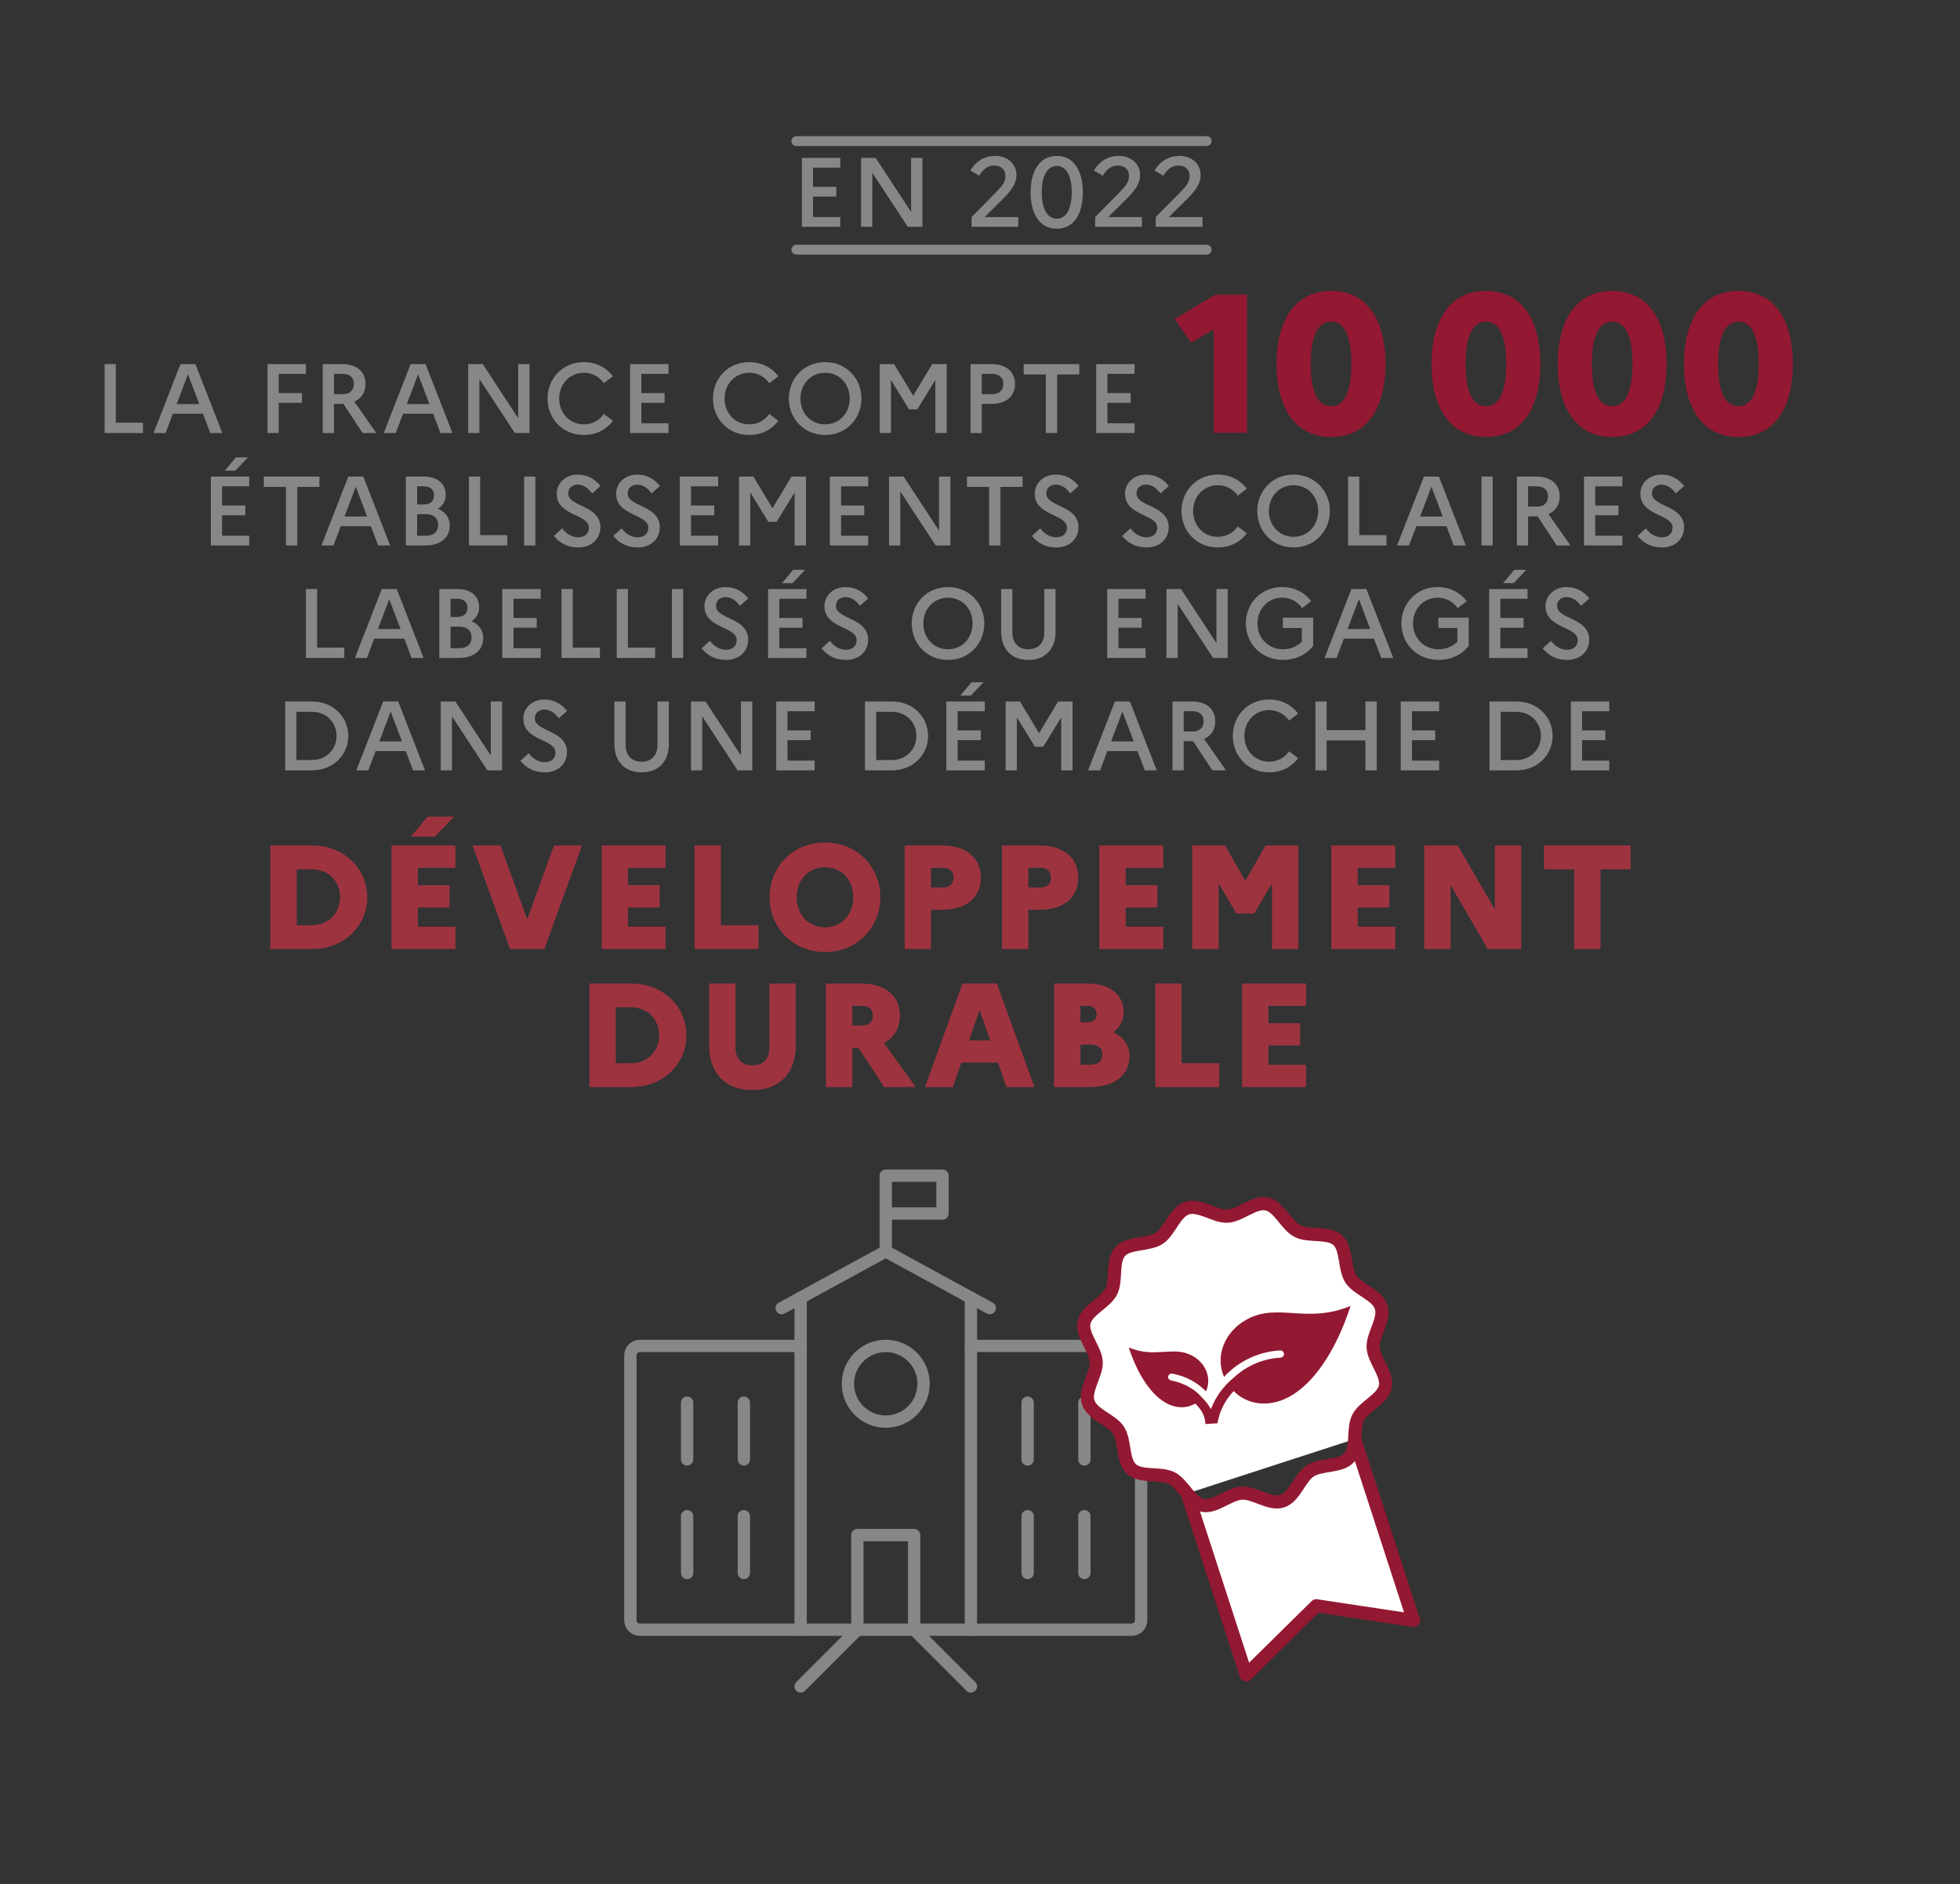 <?xml version="1.0" encoding="UTF-8" standalone="no"?>
<!DOCTYPE svg PUBLIC "-//W3C//DTD SVG 1.1//EN" "http://www.w3.org/Graphics/SVG/1.1/DTD/svg11.dtd">
<svg width="100%" height="100%" viewBox="0 0 828 796" version="1.1" xmlns="http://www.w3.org/2000/svg" xmlns:xlink="http://www.w3.org/1999/xlink" xml:space="preserve" xmlns:serif="http://www.serif.com/" style="fill-rule:evenodd;clip-rule:evenodd;stroke-linecap:round;stroke-linejoin:round;">
    <rect x="0" y="0" width="828" height="796" fill="#333333" stroke="none"/>
    <g id="Plan-de-travail1" serif:id="Plan de travail1" transform="matrix(1,0,0,1,-892.572,-1564.14)">
        <rect x="892.572" y="1564.14" width="827.804" height="795.789" style="fill:none;"/>
        <g transform="matrix(4.167,0,0,4.167,0.572,0.137)">
            <g id="Calque-1" serif:id="Calque 1">
                <g transform="matrix(1,0,0,1,224.667,419.228)">
                    <path d="M0,-6.985L1.138,-6.985L1.138,-1.048L3.892,-1.048L3.892,0L0,0L0,-6.985Z" style="fill:rgb(135,135,135);fill-rule:nonzero;"/>
                </g>
                <g transform="matrix(1,0,0,1,234.265,415.177)">
                    <path d="M0,1.118L-1.148,-1.906L-2.295,1.118L0,1.118ZM-1.906,-2.934L-0.389,-2.934L2.335,4.052L1.118,4.052L0.379,2.096L-2.675,2.096L-3.413,4.052L-4.63,4.052L-1.906,-2.934Z" style="fill:rgb(135,135,135);fill-rule:nonzero;"/>
                </g>
                <g transform="matrix(1,0,0,1,241.186,419.228)">
                    <path d="M0,-6.985L3.892,-6.985L3.892,-5.997L1.138,-5.997L1.138,-4.051L3.493,-4.051L3.493,-3.063L1.138,-3.063L1.138,0L0,0L0,-6.985Z" style="fill:rgb(135,135,135);fill-rule:nonzero;"/>
                </g>
                <g transform="matrix(1,0,0,1,247.919,418.241)">
                    <path d="M0,-5.009L0,-2.953L0.898,-2.953C1.607,-2.953 2.016,-3.333 2.016,-4.001C2.016,-4.63 1.607,-5.009 0.898,-5.009L0,-5.009ZM-1.138,-5.997L0.838,-5.997C2.305,-5.997 3.204,-5.219 3.204,-3.982C3.204,-3.144 2.784,-2.515 2.066,-2.196L4.291,0.988L2.904,0.988L0.958,-1.966L0,-1.966L0,0.988L-1.138,0.988L-1.138,-5.997Z" style="fill:rgb(135,135,135);fill-rule:nonzero;"/>
                </g>
                <g transform="matrix(1,0,0,1,257.597,415.177)">
                    <path d="M0,1.118L-1.148,-1.906L-2.295,1.118L0,1.118ZM-1.906,-2.934L-0.389,-2.934L2.335,4.052L1.118,4.052L0.379,2.096L-2.675,2.096L-3.413,4.052L-4.63,4.052L-1.906,-2.934Z" style="fill:rgb(135,135,135);fill-rule:nonzero;"/>
                </g>
                <g transform="matrix(1,0,0,1,261.525,419.228)">
                    <path d="M0,-6.985L1.477,-6.985L5.07,-1.506L5.07,-6.985L6.217,-6.985L6.217,0L4.73,0L1.138,-5.478L1.138,0L0,0L0,-6.985Z" style="fill:rgb(135,135,135);fill-rule:nonzero;"/>
                </g>
                <g transform="matrix(1,0,0,1,275.282,414.178)">
                    <path d="M0,3.115L0.918,3.823C0.27,4.681 -0.758,5.25 -2.026,5.25C-4.221,5.25 -5.708,3.553 -5.708,1.557C-5.708,-0.438 -4.221,-2.135 -2.026,-2.135C-0.758,-2.135 0.27,-1.566 0.918,-0.707L0,0.001C-0.439,-0.627 -1.147,-1.057 -2.026,-1.057C-3.482,-1.057 -4.53,0.101 -4.53,1.557C-4.53,3.025 -3.482,4.173 -2.026,4.173C-1.147,4.173 -0.439,3.743 0,3.115" style="fill:rgb(135,135,135);fill-rule:nonzero;"/>
                </g>
                <g transform="matrix(1,0,0,1,277.943,419.228)">
                    <path d="M0,-6.985L3.892,-6.985L3.892,-5.997L1.138,-5.997L1.138,-4.051L3.493,-4.051L3.493,-3.063L1.138,-3.063L1.138,-0.988L3.892,-0.988L3.892,0L0,0L0,-6.985Z" style="fill:rgb(135,135,135);fill-rule:nonzero;"/>
                </g>
                <g transform="matrix(1,0,0,1,292.05,414.178)">
                    <path d="M0,3.115L0.918,3.823C0.27,4.681 -0.758,5.25 -2.026,5.25C-4.221,5.25 -5.708,3.553 -5.708,1.557C-5.708,-0.438 -4.221,-2.135 -2.026,-2.135C-0.758,-2.135 0.27,-1.566 0.918,-0.707L0,0.001C-0.439,-0.627 -1.147,-1.057 -2.026,-1.057C-3.482,-1.057 -4.53,0.101 -4.53,1.557C-4.53,3.025 -3.482,4.173 -2.026,4.173C-1.147,4.173 -0.439,3.743 0,3.115" style="fill:rgb(135,135,135);fill-rule:nonzero;"/>
                </g>
                <g transform="matrix(1,0,0,1,300.21,415.735)">
                    <path d="M0,0C0,-1.467 -1.038,-2.614 -2.495,-2.614C-3.952,-2.614 -5,-1.456 -5,0C-5,1.468 -3.952,2.615 -2.495,2.615C-1.038,2.615 0,1.457 0,0M1.187,0C1.187,1.996 -0.31,3.692 -2.495,3.692C-4.69,3.692 -6.177,1.996 -6.177,0C-6.177,-1.995 -4.69,-3.692 -2.495,-3.692C-0.31,-3.692 1.187,-1.995 1.187,0" style="fill:rgb(135,135,135);fill-rule:nonzero;"/>
                </g>
                <g transform="matrix(1,0,0,1,303.25,419.228)">
                    <path d="M0,-6.985L1.457,-6.985L3.393,-3.772L5.318,-6.985L6.786,-6.985L6.786,0L5.638,0L5.638,-5.379L3.812,-2.394L2.974,-2.394L1.138,-5.379L1.138,0L0,0L0,-6.985Z" style="fill:rgb(135,135,135);fill-rule:nonzero;"/>
                </g>
                <g transform="matrix(1,0,0,1,313.594,418.241)">
                    <path d="M0,-5.009L0,-2.953L1.059,-2.953C1.767,-2.953 2.186,-3.333 2.186,-4.001C2.186,-4.63 1.767,-5.009 1.059,-5.009L0,-5.009ZM-1.138,-5.997L1.008,-5.997C2.476,-5.997 3.373,-5.219 3.373,-3.982C3.373,-2.744 2.476,-1.966 1.008,-1.966L0,-1.966L0,0.988L-1.138,0.988L-1.138,-5.997Z" style="fill:rgb(135,135,135);fill-rule:nonzero;"/>
                </g>
                <g transform="matrix(1,0,0,1,317.843,419.228)">
                    <path d="M0,-6.985L5.639,-6.985L5.639,-5.937L3.393,-5.937L3.393,0L2.245,0L2.245,-5.937L0,-5.937L0,-6.985Z" style="fill:rgb(135,135,135);fill-rule:nonzero;"/>
                </g>
                <g transform="matrix(1,0,0,1,325.194,419.228)">
                    <path d="M0,-6.985L3.893,-6.985L3.893,-5.997L1.138,-5.997L1.138,-4.051L3.493,-4.051L3.493,-3.063L1.138,-3.063L1.138,-0.988L3.893,-0.988L3.893,0L0,0L0,-6.985Z" style="fill:rgb(135,135,135);fill-rule:nonzero;"/>
                </g>
                <g transform="matrix(1,0,0,1,337.106,415.688)">
                    <path d="M0,-6.961L-2.301,-5.621L-3.961,-8.022L0.16,-10.482L3.381,-10.482L3.381,3.521L0,3.521L0,-6.961Z" style="fill:rgb(147,24,49);fill-rule:nonzero;"/>
                </g>
                <g transform="matrix(1,0,0,1,346.945,412.228)">
                    <path d="M0,-0.001C0,2.72 0.64,4.28 2.08,4.28C3.46,4.28 4.12,2.7 4.12,-0.001C4.12,-2.721 3.46,-4.281 2.08,-4.281C0.64,-4.281 0,-2.701 0,-0.001M7.581,-0.001C7.581,4.221 5.881,7.401 2.061,7.401C-1.74,7.401 -3.461,4.221 -3.461,-0.001C-3.461,-4.222 -1.74,-7.402 2.061,-7.402C5.881,-7.402 7.581,-4.222 7.581,-0.001" style="fill:rgb(147,24,49);fill-rule:nonzero;"/>
                </g>
                <g transform="matrix(1,0,0,1,362.646,412.228)">
                    <path d="M0,-0.001C0,2.72 0.64,4.28 2.08,4.28C3.46,4.28 4.12,2.7 4.12,-0.001C4.12,-2.721 3.46,-4.281 2.08,-4.281C0.64,-4.281 0,-2.701 0,-0.001M7.581,-0.001C7.581,4.221 5.881,7.401 2.061,7.401C-1.74,7.401 -3.461,4.221 -3.461,-0.001C-3.461,-4.222 -1.74,-7.402 2.061,-7.402C5.881,-7.402 7.581,-4.222 7.581,-0.001" style="fill:rgb(147,24,49);fill-rule:nonzero;"/>
                </g>
                <g transform="matrix(1,0,0,1,375.445,412.228)">
                    <path d="M0,-0.001C0,2.72 0.64,4.28 2.08,4.28C3.46,4.28 4.12,2.7 4.12,-0.001C4.12,-2.721 3.46,-4.281 2.08,-4.281C0.64,-4.281 0,-2.701 0,-0.001M7.581,-0.001C7.581,4.221 5.881,7.401 2.061,7.401C-1.74,7.401 -3.461,4.221 -3.461,-0.001C-3.461,-4.222 -1.74,-7.402 2.061,-7.402C5.881,-7.402 7.581,-4.222 7.581,-0.001" style="fill:rgb(147,24,49);fill-rule:nonzero;"/>
                </g>
                <g transform="matrix(1,0,0,1,388.245,412.228)">
                    <path d="M0,-0.001C0,2.72 0.64,4.28 2.08,4.28C3.46,4.28 4.12,2.7 4.12,-0.001C4.12,-2.721 3.46,-4.281 2.08,-4.281C0.64,-4.281 0,-2.701 0,-0.001M7.581,-0.001C7.581,4.221 5.881,7.401 2.061,7.401C-1.74,7.401 -3.461,4.221 -3.461,-0.001C-3.461,-4.222 -1.74,-7.402 2.061,-7.402C5.881,-7.402 7.581,-4.222 7.581,-0.001" style="fill:rgb(147,24,49);fill-rule:nonzero;"/>
                </g>
                <g transform="matrix(1,0,0,1,236.856,429.281)">
                    <path d="M0,-6.236L1.128,-7.584L2.345,-7.584L1.058,-6.236L0,-6.236ZM-1.417,-5.637L2.475,-5.637L2.475,-4.649L-0.279,-4.649L-0.279,-2.704L2.076,-2.704L2.076,-1.715L-0.279,-1.715L-0.279,0.36L2.475,0.36L2.475,1.348L-1.417,1.348L-1.417,-5.637Z" style="fill:rgb(135,135,135);fill-rule:nonzero;"/>
                </g>
                <g transform="matrix(1,0,0,1,240.806,430.629)">
                    <path d="M0,-6.985L5.639,-6.985L5.639,-5.937L3.393,-5.937L3.393,0L2.246,0L2.246,-5.937L0,-5.937L0,-6.985Z" style="fill:rgb(135,135,135);fill-rule:nonzero;"/>
                </g>
                <g transform="matrix(1,0,0,1,251.281,426.577)">
                    <path d="M0,1.118L-1.148,-1.906L-2.295,1.118L0,1.118ZM-1.906,-2.934L-0.389,-2.934L2.335,4.052L1.118,4.052L0.379,2.096L-2.675,2.096L-3.413,4.052L-4.63,4.052L-1.906,-2.934Z" style="fill:rgb(135,135,135);fill-rule:nonzero;"/>
                </g>
                <g transform="matrix(1,0,0,1,256.347,426.817)">
                    <path d="M0,0.638L0,2.824L0.898,2.824C1.667,2.824 2.136,2.414 2.136,1.716C2.136,1.037 1.667,0.638 0.898,0.638L0,0.638ZM0,-2.185L0,-0.349L0.699,-0.349C1.337,-0.349 1.716,-0.678 1.716,-1.278C1.716,-1.846 1.337,-2.185 0.699,-2.185L0,-2.185ZM-1.138,-3.174L0.668,-3.174C2.056,-3.174 2.904,-2.466 2.904,-1.317C2.904,-0.718 2.625,-0.219 2.105,0.089C2.884,0.399 3.313,1.018 3.313,1.786C3.313,3.034 2.375,3.812 0.838,3.812L-1.138,3.812L-1.138,-3.174Z" style="fill:rgb(135,135,135);fill-rule:nonzero;"/>
                </g>
                <g transform="matrix(1,0,0,1,261.603,430.629)">
                    <path d="M0,-6.985L1.138,-6.985L1.138,-1.048L3.892,-1.048L3.892,0L0,0L0,-6.985Z" style="fill:rgb(135,135,135);fill-rule:nonzero;"/>
                </g>
                <g transform="matrix(1,0,0,1,0,12.383)">
                    <rect x="267.199" y="411.261" width="1.138" height="6.985" style="fill:rgb(135,135,135);"/>
                </g>
                <g transform="matrix(1,0,0,1,271.05,425.38)">
                    <path d="M0,3.513C0.449,4.102 1.018,4.421 1.636,4.421C2.315,4.421 2.714,4.022 2.714,3.443C2.714,2.046 -0.549,2.276 -0.549,0C-0.549,-1.048 0.319,-1.936 1.577,-1.936C2.584,-1.936 3.343,-1.476 3.892,-0.778L3.043,-0.03C2.634,-0.589 2.155,-0.918 1.586,-0.918C0.998,-0.918 0.619,-0.539 0.619,-0.03C0.619,1.367 3.882,1.128 3.882,3.423C3.862,4.651 2.904,5.449 1.656,5.449C0.559,5.449 -0.22,5.03 -0.838,4.282L0,3.513Z" style="fill:rgb(135,135,135);fill-rule:nonzero;"/>
                </g>
                <g transform="matrix(1,0,0,1,277.075,425.38)">
                    <path d="M0,3.513C0.449,4.102 1.018,4.421 1.636,4.421C2.315,4.421 2.714,4.022 2.714,3.443C2.714,2.046 -0.549,2.276 -0.549,0C-0.549,-1.048 0.319,-1.936 1.577,-1.936C2.584,-1.936 3.343,-1.476 3.892,-0.778L3.043,-0.03C2.634,-0.589 2.155,-0.918 1.586,-0.918C0.998,-0.918 0.619,-0.539 0.619,-0.03C0.619,1.367 3.882,1.128 3.882,3.423C3.862,4.651 2.904,5.449 1.656,5.449C0.559,5.449 -0.22,5.03 -0.838,4.282L0,3.513Z" style="fill:rgb(135,135,135);fill-rule:nonzero;"/>
                </g>
                <g transform="matrix(1,0,0,1,282.979,430.629)">
                    <path d="M0,-6.985L3.892,-6.985L3.892,-5.997L1.138,-5.997L1.138,-4.051L3.493,-4.051L3.493,-3.063L1.138,-3.063L1.138,-0.988L3.892,-0.988L3.892,0L0,0L0,-6.985Z" style="fill:rgb(135,135,135);fill-rule:nonzero;"/>
                </g>
                <g transform="matrix(1,0,0,1,288.984,430.629)">
                    <path d="M0,-6.985L1.457,-6.985L3.393,-3.772L5.319,-6.985L6.786,-6.985L6.786,0L5.638,0L5.638,-5.379L3.812,-2.394L2.974,-2.394L1.138,-5.379L1.138,0L0,0L0,-6.985Z" style="fill:rgb(135,135,135);fill-rule:nonzero;"/>
                </g>
                <g transform="matrix(1,0,0,1,298.191,430.629)">
                    <path d="M0,-6.985L3.892,-6.985L3.892,-5.997L1.138,-5.997L1.138,-4.051L3.492,-4.051L3.492,-3.063L1.138,-3.063L1.138,-0.988L3.892,-0.988L3.892,0L0,0L0,-6.985Z" style="fill:rgb(135,135,135);fill-rule:nonzero;"/>
                </g>
                <g transform="matrix(1,0,0,1,304.196,430.629)">
                    <path d="M0,-6.985L1.477,-6.985L5.069,-1.506L5.069,-6.985L6.217,-6.985L6.217,0L4.73,0L1.138,-5.478L1.138,0L0,0L0,-6.985Z" style="fill:rgb(135,135,135);fill-rule:nonzero;"/>
                </g>
                <g transform="matrix(1,0,0,1,312.096,430.629)">
                    <path d="M0,-6.985L5.639,-6.985L5.639,-5.937L3.394,-5.937L3.394,0L2.246,0L2.246,-5.937L0,-5.937L0,-6.985Z" style="fill:rgb(135,135,135);fill-rule:nonzero;"/>
                </g>
                <g transform="matrix(1,0,0,1,319.518,425.38)">
                    <path d="M0,3.513C0.449,4.102 1.018,4.421 1.637,4.421C2.315,4.421 2.715,4.022 2.715,3.443C2.715,2.046 -0.549,2.276 -0.549,0C-0.549,-1.048 0.319,-1.936 1.577,-1.936C2.585,-1.936 3.343,-1.476 3.892,-0.778L3.044,-0.03C2.635,-0.589 2.155,-0.918 1.587,-0.918C0.998,-0.918 0.619,-0.539 0.619,-0.03C0.619,1.367 3.882,1.128 3.882,3.423C3.862,4.651 2.904,5.449 1.656,5.449C0.559,5.449 -0.22,5.03 -0.838,4.282L0,3.513Z" style="fill:rgb(135,135,135);fill-rule:nonzero;"/>
                </g>
                <g transform="matrix(1,0,0,1,328.665,425.38)">
                    <path d="M0,3.513C0.448,4.102 1.018,4.421 1.636,4.421C2.314,4.421 2.714,4.022 2.714,3.443C2.714,2.046 -0.549,2.276 -0.549,0C-0.549,-1.048 0.319,-1.936 1.576,-1.936C2.584,-1.936 3.343,-1.476 3.892,-0.778L3.043,-0.03C2.634,-0.589 2.155,-0.918 1.586,-0.918C0.997,-0.918 0.618,-0.539 0.618,-0.03C0.618,1.367 3.882,1.128 3.882,3.423C3.861,4.651 2.903,5.449 1.656,5.449C0.559,5.449 -0.22,5.03 -0.839,4.282L0,3.513Z" style="fill:rgb(135,135,135);fill-rule:nonzero;"/>
                </g>
                <g transform="matrix(1,0,0,1,339.549,425.579)">
                    <path d="M0,3.115L0.919,3.823C0.27,4.681 -0.758,5.25 -2.025,5.25C-4.221,5.25 -5.708,3.553 -5.708,1.557C-5.708,-0.438 -4.221,-2.135 -2.025,-2.135C-0.758,-2.135 0.27,-1.566 0.919,-0.707L0,0.001C-0.438,-0.627 -1.147,-1.057 -2.025,-1.057C-3.482,-1.057 -4.53,0.101 -4.53,1.557C-4.53,3.025 -3.482,4.173 -2.025,4.173C-1.147,4.173 -0.438,3.743 0,3.115" style="fill:rgb(135,135,135);fill-rule:nonzero;"/>
                </g>
                <g transform="matrix(1,0,0,1,347.699,427.136)">
                    <path d="M0,0C0,-1.467 -1.038,-2.614 -2.495,-2.614C-3.951,-2.614 -4.999,-1.456 -4.999,0C-4.999,1.468 -3.951,2.615 -2.495,2.615C-1.038,2.615 0,1.457 0,0M1.187,0C1.187,1.996 -0.31,3.692 -2.495,3.692C-4.69,3.692 -6.177,1.996 -6.177,0C-6.177,-1.995 -4.69,-3.692 -2.495,-3.692C-0.31,-3.692 1.187,-1.995 1.187,0" style="fill:rgb(135,135,135);fill-rule:nonzero;"/>
                </g>
                <g transform="matrix(1,0,0,1,350.729,430.629)">
                    <path d="M0,-6.985L1.138,-6.985L1.138,-1.048L3.892,-1.048L3.892,0L0,0L0,-6.985Z" style="fill:rgb(135,135,135);fill-rule:nonzero;"/>
                </g>
                <g transform="matrix(1,0,0,1,360.327,426.577)">
                    <path d="M0,1.118L-1.148,-1.906L-2.296,1.118L0,1.118ZM-1.906,-2.934L-0.39,-2.934L2.335,4.052L1.117,4.052L0.379,2.096L-2.675,2.096L-3.413,4.052L-4.631,4.052L-1.906,-2.934Z" style="fill:rgb(135,135,135);fill-rule:nonzero;"/>
                </g>
                <g transform="matrix(1,0,0,1,0,12.383)">
                    <rect x="364.255" y="411.261" width="1.138" height="6.985" style="fill:rgb(135,135,135);"/>
                </g>
                <g transform="matrix(1,0,0,1,368.983,429.641)">
                    <path d="M0,-5.009L0,-2.953L0.898,-2.953C1.607,-2.953 2.017,-3.333 2.017,-4.001C2.017,-4.63 1.607,-5.009 0.898,-5.009L0,-5.009ZM-1.138,-5.997L0.839,-5.997C2.306,-5.997 3.204,-5.219 3.204,-3.982C3.204,-3.144 2.784,-2.515 2.066,-2.196L4.291,0.988L2.904,0.988L0.958,-1.966L0,-1.966L0,0.988L-1.138,0.988L-1.138,-5.997Z" style="fill:rgb(135,135,135);fill-rule:nonzero;"/>
                </g>
                <g transform="matrix(1,0,0,1,374.648,430.629)">
                    <path d="M0,-6.985L3.893,-6.985L3.893,-5.997L1.138,-5.997L1.138,-4.051L3.493,-4.051L3.493,-3.063L1.138,-3.063L1.138,-0.988L3.893,-0.988L3.893,0L0,0L0,-6.985Z" style="fill:rgb(135,135,135);fill-rule:nonzero;"/>
                </g>
                <g transform="matrix(1,0,0,1,380.913,425.38)">
                    <path d="M0,3.513C0.449,4.102 1.018,4.421 1.637,4.421C2.315,4.421 2.715,4.022 2.715,3.443C2.715,2.046 -0.549,2.276 -0.549,0C-0.549,-1.048 0.319,-1.936 1.577,-1.936C2.585,-1.936 3.343,-1.476 3.892,-0.778L3.044,-0.03C2.635,-0.589 2.155,-0.918 1.587,-0.918C0.998,-0.918 0.619,-0.539 0.619,-0.03C0.619,1.367 3.882,1.128 3.882,3.423C3.862,4.651 2.904,5.449 1.656,5.449C0.559,5.449 -0.22,5.03 -0.838,4.282L0,3.513Z" style="fill:rgb(135,135,135);fill-rule:nonzero;"/>
                </g>
                <g transform="matrix(1,0,0,1,245.075,442.03)">
                    <path d="M0,-6.985L1.138,-6.985L1.138,-1.048L3.892,-1.048L3.892,0L0,0L0,-6.985Z" style="fill:rgb(135,135,135);fill-rule:nonzero;"/>
                </g>
                <g transform="matrix(1,0,0,1,254.673,437.979)">
                    <path d="M0,1.118L-1.148,-1.906L-2.295,1.118L0,1.118ZM-1.906,-2.934L-0.389,-2.934L2.335,4.052L1.118,4.052L0.379,2.096L-2.675,2.096L-3.413,4.052L-4.63,4.052L-1.906,-2.934Z" style="fill:rgb(135,135,135);fill-rule:nonzero;"/>
                </g>
                <g transform="matrix(1,0,0,1,259.739,438.219)">
                    <path d="M0,0.638L0,2.824L0.898,2.824C1.667,2.824 2.136,2.414 2.136,1.716C2.136,1.037 1.667,0.638 0.898,0.638L0,0.638ZM0,-2.185L0,-0.349L0.699,-0.349C1.337,-0.349 1.716,-0.678 1.716,-1.278C1.716,-1.846 1.337,-2.185 0.699,-2.185L0,-2.185ZM-1.138,-3.174L0.668,-3.174C2.056,-3.174 2.904,-2.466 2.904,-1.317C2.904,-0.718 2.625,-0.219 2.105,0.089C2.884,0.399 3.313,1.018 3.313,1.786C3.313,3.034 2.375,3.812 0.838,3.812L-1.138,3.812L-1.138,-3.174Z" style="fill:rgb(135,135,135);fill-rule:nonzero;"/>
                </g>
                <g transform="matrix(1,0,0,1,264.985,442.03)">
                    <path d="M0,-6.985L3.892,-6.985L3.892,-5.997L1.138,-5.997L1.138,-4.051L3.493,-4.051L3.493,-3.063L1.138,-3.063L1.138,-0.988L3.892,-0.988L3.892,0L0,0L0,-6.985Z" style="fill:rgb(135,135,135);fill-rule:nonzero;"/>
                </g>
                <g transform="matrix(1,0,0,1,270.99,442.03)">
                    <path d="M0,-6.985L1.138,-6.985L1.138,-1.048L3.892,-1.048L3.892,0L0,0L0,-6.985Z" style="fill:rgb(135,135,135);fill-rule:nonzero;"/>
                </g>
                <g transform="matrix(1,0,0,1,276.586,442.03)">
                    <path d="M0,-6.985L1.138,-6.985L1.138,-1.048L3.892,-1.048L3.892,0L0,0L0,-6.985Z" style="fill:rgb(135,135,135);fill-rule:nonzero;"/>
                </g>
                <g transform="matrix(1,0,0,1,0,35.185)">
                    <rect x="282.182" y="399.86" width="1.138" height="6.985" style="fill:rgb(135,135,135);"/>
                </g>
                <g transform="matrix(1,0,0,1,286.032,436.782)">
                    <path d="M0,3.512C0.449,4.101 1.018,4.42 1.636,4.42C2.315,4.42 2.714,4.021 2.714,3.442C2.714,2.045 -0.549,2.275 -0.549,-0.001C-0.549,-1.049 0.319,-1.936 1.577,-1.936C2.584,-1.936 3.343,-1.477 3.892,-0.779L3.043,-0.031C2.634,-0.59 2.155,-0.919 1.586,-0.919C0.998,-0.919 0.619,-0.54 0.619,-0.031C0.619,1.366 3.882,1.127 3.882,3.422C3.862,4.65 2.904,5.448 1.656,5.448C0.559,5.448 -0.22,5.029 -0.838,4.281L0,3.512Z" style="fill:rgb(135,135,135);fill-rule:nonzero;"/>
                </g>
                <g transform="matrix(1,0,0,1,293.344,440.683)">
                    <path d="M0,-6.236L1.128,-7.584L2.345,-7.584L1.058,-6.236L0,-6.236ZM-1.417,-5.637L2.475,-5.637L2.475,-4.649L-0.279,-4.649L-0.279,-2.704L2.076,-2.704L2.076,-1.715L-0.279,-1.715L-0.279,0.36L2.475,0.36L2.475,1.348L-1.417,1.348L-1.417,-5.637Z" style="fill:rgb(135,135,135);fill-rule:nonzero;"/>
                </g>
                <g transform="matrix(1,0,0,1,298.192,436.782)">
                    <path d="M0,3.512C0.449,4.101 1.017,4.42 1.636,4.42C2.315,4.42 2.714,4.021 2.714,3.442C2.714,2.045 -0.549,2.275 -0.549,-0.001C-0.549,-1.049 0.319,-1.936 1.577,-1.936C2.584,-1.936 3.342,-1.477 3.891,-0.779L3.043,-0.031C2.634,-0.59 2.155,-0.919 1.586,-0.919C0.998,-0.919 0.619,-0.54 0.619,-0.031C0.619,1.366 3.881,1.127 3.881,3.422C3.862,4.65 2.904,5.448 1.656,5.448C0.559,5.448 -0.22,5.029 -0.838,4.281L0,3.512Z" style="fill:rgb(135,135,135);fill-rule:nonzero;"/>
                </g>
                <g transform="matrix(1,0,0,1,312.667,438.538)">
                    <path d="M0,-0.001C0,-1.468 -1.038,-2.615 -2.495,-2.615C-3.951,-2.615 -4.999,-1.458 -4.999,-0.001C-4.999,1.467 -3.951,2.614 -2.495,2.614C-1.038,2.614 0,1.456 0,-0.001M1.187,-0.001C1.187,1.995 -0.31,3.691 -2.495,3.691C-4.69,3.691 -6.177,1.995 -6.177,-0.001C-6.177,-1.996 -4.69,-3.692 -2.495,-3.692C-0.31,-3.692 1.187,-1.996 1.187,-0.001" style="fill:rgb(135,135,135);fill-rule:nonzero;"/>
                </g>
                <g transform="matrix(1,0,0,1,319.929,442.23)">
                    <path d="M0,-7.185L1.147,-7.185L1.147,-2.874C1.147,-1.068 0.08,0 -1.606,0C-3.293,0 -4.371,-1.068 -4.371,-2.874L-4.371,-7.185L-3.233,-7.185L-3.233,-2.794C-3.233,-1.697 -2.604,-1.078 -1.606,-1.078C-0.629,-1.078 0,-1.697 0,-2.794L0,-7.185Z" style="fill:rgb(135,135,135);fill-rule:nonzero;"/>
                </g>
                <g transform="matrix(1,0,0,1,326.31,442.03)">
                    <path d="M0,-6.985L3.892,-6.985L3.892,-5.997L1.138,-5.997L1.138,-4.051L3.492,-4.051L3.492,-3.063L1.138,-3.063L1.138,-0.988L3.892,-0.988L3.892,0L0,0L0,-6.985Z" style="fill:rgb(135,135,135);fill-rule:nonzero;"/>
                </g>
                <g transform="matrix(1,0,0,1,332.315,442.03)">
                    <path d="M0,-6.985L1.477,-6.985L5.069,-1.506L5.069,-6.985L6.217,-6.985L6.217,0L4.73,0L1.138,-5.478L1.138,0L0,0L0,-6.985Z" style="fill:rgb(135,135,135);fill-rule:nonzero;"/>
                </g>
                <g transform="matrix(1,0,0,1,346.043,436.701)">
                    <path d="M0,3.673L0,2.295L-1.926,2.295L-1.926,1.248L1.147,1.248L1.147,4.102C0.489,4.97 -0.589,5.528 -1.896,5.528C-4.151,5.528 -5.678,3.832 -5.678,1.836C-5.678,-0.159 -4.191,-1.855 -1.996,-1.855C-0.729,-1.855 0.3,-1.287 0.948,-0.429L0.03,0.279C-0.409,-0.348 -1.117,-0.778 -1.996,-0.778C-3.452,-0.778 -4.5,0.379 -4.5,1.836C-4.5,3.304 -3.413,4.451 -1.896,4.451C-1.117,4.451 -0.449,4.152 0,3.673" style="fill:rgb(135,135,135);fill-rule:nonzero;"/>
                </g>
                <g transform="matrix(1,0,0,1,352.976,437.979)">
                    <path d="M0,1.118L-1.148,-1.906L-2.296,1.118L0,1.118ZM-1.906,-2.934L-0.39,-2.934L2.335,4.052L1.117,4.052L0.379,2.096L-2.675,2.096L-3.413,4.052L-4.631,4.052L-1.906,-2.934Z" style="fill:rgb(135,135,135);fill-rule:nonzero;"/>
                </g>
                <g transform="matrix(1,0,0,1,361.813,436.701)">
                    <path d="M0,3.673L0,2.295L-1.926,2.295L-1.926,1.248L1.147,1.248L1.147,4.102C0.488,4.97 -0.589,5.528 -1.896,5.528C-4.151,5.528 -5.679,3.832 -5.679,1.836C-5.679,-0.159 -4.191,-1.855 -1.996,-1.855C-0.729,-1.855 0.299,-1.287 0.948,-0.429L0.029,0.279C-0.409,-0.348 -1.118,-0.778 -1.996,-0.778C-3.453,-0.778 -4.501,0.379 -4.501,1.836C-4.501,3.304 -3.413,4.451 -1.896,4.451C-1.118,4.451 -0.449,4.152 0,3.673" style="fill:rgb(135,135,135);fill-rule:nonzero;"/>
                </g>
                <g transform="matrix(1,0,0,1,366.45,440.683)">
                    <path d="M0,-6.236L1.128,-7.584L2.345,-7.584L1.058,-6.236L0,-6.236ZM-1.417,-5.637L2.475,-5.637L2.475,-4.649L-0.279,-4.649L-0.279,-2.704L2.075,-2.704L2.075,-1.715L-0.279,-1.715L-0.279,0.36L2.475,0.36L2.475,1.348L-1.417,1.348L-1.417,-5.637Z" style="fill:rgb(135,135,135);fill-rule:nonzero;"/>
                </g>
                <g transform="matrix(1,0,0,1,371.298,436.782)">
                    <path d="M0,3.512C0.448,4.101 1.018,4.42 1.636,4.42C2.314,4.42 2.714,4.021 2.714,3.442C2.714,2.045 -0.549,2.275 -0.549,-0.001C-0.549,-1.049 0.319,-1.936 1.576,-1.936C2.584,-1.936 3.343,-1.477 3.892,-0.779L3.043,-0.031C2.634,-0.59 2.155,-0.919 1.586,-0.919C0.997,-0.919 0.618,-0.54 0.618,-0.031C0.618,1.366 3.882,1.127 3.882,3.422C3.861,4.65 2.903,5.448 1.656,5.448C0.559,5.448 -0.22,5.029 -0.839,4.281L0,3.512Z" style="fill:rgb(135,135,135);fill-rule:nonzero;"/>
                </g>
                <g transform="matrix(1,0,0,1,244.113,452.38)">
                    <path d="M0,-4.889L0,0.001L1.587,0.001C3.034,0.001 4.072,-1.087 4.072,-2.445C4.072,-3.812 3.034,-4.889 1.587,-4.889L0,-4.889ZM-1.138,-5.937L1.577,-5.937C3.772,-5.937 5.259,-4.33 5.259,-2.445C5.259,-0.558 3.772,1.048 1.577,1.048L-1.138,1.048L-1.138,-5.937Z" style="fill:rgb(135,135,135);fill-rule:nonzero;"/>
                </g>
                <g transform="matrix(1,0,0,1,254.817,449.377)">
                    <path d="M0,1.118L-1.148,-1.906L-2.295,1.118L0,1.118ZM-1.906,-2.934L-0.389,-2.934L2.335,4.052L1.118,4.052L0.379,2.096L-2.675,2.096L-3.413,4.052L-4.63,4.052L-1.906,-2.934Z" style="fill:rgb(135,135,135);fill-rule:nonzero;"/>
                </g>
                <g transform="matrix(1,0,0,1,258.746,453.429)">
                    <path d="M0,-6.985L1.477,-6.985L5.07,-1.506L5.07,-6.985L6.217,-6.985L6.217,0L4.73,0L1.138,-5.478L1.138,0L0,0L0,-6.985Z" style="fill:rgb(135,135,135);fill-rule:nonzero;"/>
                </g>
                <g transform="matrix(1,0,0,1,267.664,448.181)">
                    <path d="M0,3.512C0.449,4.101 1.018,4.42 1.636,4.42C2.315,4.42 2.714,4.021 2.714,3.442C2.714,2.045 -0.549,2.275 -0.549,-0.001C-0.549,-1.049 0.319,-1.936 1.577,-1.936C2.584,-1.936 3.343,-1.477 3.892,-0.779L3.043,-0.031C2.634,-0.59 2.155,-0.919 1.586,-0.919C0.998,-0.919 0.619,-0.54 0.619,-0.031C0.619,1.366 3.882,1.127 3.882,3.422C3.862,4.65 2.904,5.448 1.656,5.448C0.559,5.448 -0.22,5.029 -0.838,4.281L0,3.512Z" style="fill:rgb(135,135,135);fill-rule:nonzero;"/>
                </g>
                <g transform="matrix(1,0,0,1,280.722,453.629)">
                    <path d="M0,-7.185L1.147,-7.185L1.147,-2.874C1.147,-1.068 0.08,0 -1.606,0C-3.293,0 -4.371,-1.068 -4.371,-2.874L-4.371,-7.185L-3.233,-7.185L-3.233,-2.794C-3.233,-1.697 -2.604,-1.078 -1.606,-1.078C-0.628,-1.078 0,-1.697 0,-2.794L0,-7.185Z" style="fill:rgb(135,135,135);fill-rule:nonzero;"/>
                </g>
                <g transform="matrix(1,0,0,1,284.112,453.429)">
                    <path d="M0,-6.985L1.477,-6.985L5.07,-1.506L5.07,-6.985L6.217,-6.985L6.217,0L4.73,0L1.138,-5.478L1.138,0L0,0L0,-6.985Z" style="fill:rgb(135,135,135);fill-rule:nonzero;"/>
                </g>
                <g transform="matrix(1,0,0,1,292.76,453.429)">
                    <path d="M0,-6.985L3.892,-6.985L3.892,-5.997L1.138,-5.997L1.138,-4.051L3.493,-4.051L3.493,-3.063L1.138,-3.063L1.138,-0.988L3.892,-0.988L3.892,0L0,0L0,-6.985Z" style="fill:rgb(135,135,135);fill-rule:nonzero;"/>
                </g>
                <g transform="matrix(1,0,0,1,302.894,452.38)">
                    <path d="M0,-4.889L0,0.001L1.587,0.001C3.034,0.001 4.072,-1.087 4.072,-2.445C4.072,-3.812 3.034,-4.889 1.587,-4.889L0,-4.889ZM-1.138,-5.937L1.577,-5.937C3.772,-5.937 5.26,-4.33 5.26,-2.445C5.26,-0.558 3.772,1.048 1.577,1.048L-1.138,1.048L-1.138,-5.937Z" style="fill:rgb(135,135,135);fill-rule:nonzero;"/>
                </g>
                <g transform="matrix(1,0,0,1,311.423,452.081)">
                    <path d="M0,-6.236L1.128,-7.584L2.346,-7.584L1.059,-6.236L0,-6.236ZM-1.417,-5.637L2.476,-5.637L2.476,-4.649L-0.279,-4.649L-0.279,-2.704L2.076,-2.704L2.076,-1.715L-0.279,-1.715L-0.279,0.36L2.476,0.36L2.476,1.348L-1.417,1.348L-1.417,-5.637Z" style="fill:rgb(135,135,135);fill-rule:nonzero;"/>
                </g>
                <g transform="matrix(1,0,0,1,316.011,453.429)">
                    <path d="M0,-6.985L1.457,-6.985L3.394,-3.772L5.319,-6.985L6.786,-6.985L6.786,0L5.639,0L5.639,-5.379L3.813,-2.395L2.975,-2.395L1.138,-5.379L1.138,0L0,0L0,-6.985Z" style="fill:rgb(135,135,135);fill-rule:nonzero;"/>
                </g>
                <g transform="matrix(1,0,0,1,329,449.377)">
                    <path d="M0,1.118L-1.147,-1.906L-2.295,1.118L0,1.118ZM-1.906,-2.934L-0.389,-2.934L2.335,4.052L1.118,4.052L0.379,2.096L-2.675,2.096L-3.413,4.052L-4.63,4.052L-1.906,-2.934Z" style="fill:rgb(135,135,135);fill-rule:nonzero;"/>
                </g>
                <g transform="matrix(1,0,0,1,334.066,452.441)">
                    <path d="M0,-5.009L0,-2.953L0.898,-2.953C1.606,-2.953 2.016,-3.333 2.016,-4.001C2.016,-4.63 1.606,-5.009 0.898,-5.009L0,-5.009ZM-1.138,-5.997L0.838,-5.997C2.305,-5.997 3.203,-5.219 3.203,-3.982C3.203,-3.144 2.784,-2.515 2.065,-2.196L4.291,0.988L2.903,0.988L0.958,-1.966L0,-1.966L0,0.988L-1.138,0.988L-1.138,-5.997Z" style="fill:rgb(135,135,135);fill-rule:nonzero;"/>
                </g>
                <g transform="matrix(1,0,0,1,344.751,448.379)">
                    <path d="M0,3.114L0.919,3.822C0.27,4.68 -0.758,5.249 -2.025,5.249C-4.221,5.249 -5.708,3.552 -5.708,1.556C-5.708,-0.439 -4.221,-2.135 -2.025,-2.135C-0.758,-2.135 0.27,-1.567 0.919,-0.708L0,0C-0.438,-0.628 -1.147,-1.058 -2.025,-1.058C-3.482,-1.058 -4.53,0.099 -4.53,1.556C-4.53,3.024 -3.482,4.172 -2.025,4.172C-1.147,4.172 -0.438,3.742 0,3.114" style="fill:rgb(135,135,135);fill-rule:nonzero;"/>
                </g>
                <g transform="matrix(1,0,0,1,347.422,453.429)">
                    <path d="M0,-6.985L1.138,-6.985L1.138,-4.081L5.07,-4.081L5.07,-6.985L6.218,-6.985L6.218,0L5.07,0L5.07,-3.034L1.138,-3.034L1.138,0L0,0L0,-6.985Z" style="fill:rgb(135,135,135);fill-rule:nonzero;"/>
                </g>
                <g transform="matrix(1,0,0,1,356.07,453.429)">
                    <path d="M0,-6.985L3.893,-6.985L3.893,-5.997L1.138,-5.997L1.138,-4.051L3.493,-4.051L3.493,-3.063L1.138,-3.063L1.138,-0.988L3.893,-0.988L3.893,0L0,0L0,-6.985Z" style="fill:rgb(135,135,135);fill-rule:nonzero;"/>
                </g>
                <g transform="matrix(1,0,0,1,366.205,452.38)">
                    <path d="M0,-4.889L0,0.001L1.587,0.001C3.034,0.001 4.072,-1.087 4.072,-2.445C4.072,-3.812 3.034,-4.889 1.587,-4.889L0,-4.889ZM-1.138,-5.937L1.577,-5.937C3.772,-5.937 5.26,-4.33 5.26,-2.445C5.26,-0.558 3.772,1.048 1.577,1.048L-1.138,1.048L-1.138,-5.937Z" style="fill:rgb(135,135,135);fill-rule:nonzero;"/>
                </g>
                <g transform="matrix(1,0,0,1,373.317,453.429)">
                    <path d="M0,-6.985L3.892,-6.985L3.892,-5.997L1.138,-5.997L1.138,-4.051L3.492,-4.051L3.492,-3.063L1.138,-3.063L1.138,-0.988L3.892,-0.988L3.892,0L0,0L0,-6.985Z" style="fill:rgb(135,135,135);fill-rule:nonzero;"/>
                </g>
                <g transform="matrix(1,0,0,1,300.983,523.285)">
                    <path d="M0,17.26L-5.754,23.014M5.754,17.26L11.507,23.014M-11.507,5.753L-11.507,11.506M-17.261,11.506L-17.261,5.753M-17.261,-0.001L-17.261,-5.754M-11.507,-5.754L-11.507,-0.001M23.014,5.753L23.014,11.506M17.261,11.506L17.261,5.753M17.261,-0.001L17.261,-5.754M23.014,-5.754L23.014,-0.001" style="fill:none;fill-rule:nonzero;stroke:rgb(135,135,135);stroke-width:1.25px;"/>
                </g>
                <g transform="matrix(0,-1,-1,0,310.572,501.23)">
                    <path d="M-0.959,6.713L6.713,6.713L6.713,0.959L2.877,0.959L2.877,6.713" style="fill:none;fill-rule:nonzero;stroke:rgb(135,135,135);stroke-width:1.25px;stroke-linecap:butt;"/>
                </g>
                <g transform="matrix(1,0,0,1,293.311,502.188)">
                    <path d="M0,5.754L10.548,0L21.096,5.754" style="fill:none;fill-rule:nonzero;stroke:rgb(135,135,135);stroke-width:1.25px;"/>
                </g>
                <g transform="matrix(1,0,0,1,295.229,511.777)">
                    <path d="M0,28.768L-16.302,28.768C-16.831,28.768 -17.261,28.339 -17.261,27.809L-17.261,0.959C-17.261,0.43 -16.831,0 -16.302,0L0,0M17.261,0L33.562,0C34.092,0 34.521,0.43 34.521,0.959L34.521,27.809C34.521,28.339 34.092,28.768 33.562,28.768L17.261,28.768" style="fill:none;fill-rule:nonzero;stroke:rgb(135,135,135);stroke-width:1.25px;stroke-linecap:butt;"/>
                </g>
                <g transform="matrix(1,0,0,1,300.983,511.777)">
                    <path d="M0,28.768L0,19.179L5.754,19.179L5.754,28.768M6.712,3.836C6.712,5.954 4.995,7.672 2.877,7.672C0.758,7.672 -0.959,5.954 -0.959,3.836C-0.959,1.718 0.758,0 2.877,0C4.995,0 6.712,1.718 6.712,3.836Z" style="fill:none;fill-rule:nonzero;stroke:rgb(135,135,135);stroke-width:1.25px;"/>
                </g>
                <g transform="matrix(1,0,0,1,295.229,540.545)">
                    <path d="M0,-33.649L0,0L17.261,0L17.261,-33.649" style="fill:none;fill-rule:nonzero;stroke:rgb(135,135,135);stroke-width:1.25px;stroke-linecap:butt;"/>
                </g>
                <g transform="matrix(1,0,0,1,344.058,514.725)">
                    <path d="M0,12.786C-1.263,13.196 -2.824,11.906 -4.09,11.973C-5.4,12.043 -6.819,13.479 -8.073,13.211C-9.344,12.94 -10.054,11.043 -11.205,10.457C-12.356,9.87 -14.307,10.411 -15.274,9.542C-16.228,8.685 -15.9,6.693 -16.613,5.592C-17.303,4.529 -19.265,4.024 -19.675,2.761C-20.085,1.498 -18.795,-0.063 -18.862,-1.329C-18.932,-2.639 -20.368,-4.058 -20.1,-5.312C-19.829,-6.583 -17.932,-7.293 -17.346,-8.444C-16.759,-9.595 -17.3,-11.546 -16.431,-12.513C-15.574,-13.466 -13.582,-13.138 -12.481,-13.852C-11.418,-14.542 -10.913,-16.503 -9.65,-16.914C-8.387,-17.324 -6.826,-16.034 -5.56,-16.101C-4.25,-16.171 -2.831,-17.607 -1.577,-17.339C-0.306,-17.068 0.404,-15.171 1.555,-14.585C2.706,-13.998 4.657,-14.539 5.624,-13.67C6.577,-12.813 6.25,-10.821 6.963,-9.72C7.653,-8.657 9.614,-8.152 10.025,-6.889C10.435,-5.626 9.145,-4.065 9.212,-2.799C9.281,-1.489 10.718,-0.07 10.45,1.184C10.179,2.455 8.282,3.165 7.696,4.316C7.109,5.467 7.65,7.418 6.781,8.385C5.924,9.339 3.932,9.011 2.831,9.724C1.768,10.414 1.263,12.376 0,12.786M-9.633,12.011L-3.661,30.393L3.446,23.393L13.311,24.879L7.338,6.496" style="fill:white;fill-rule:nonzero;"/>
                </g>
                <g transform="matrix(1,0,0,1,344.058,514.725)">
                    <path d="M0,12.786C-1.263,13.196 -2.824,11.906 -4.09,11.973C-5.4,12.043 -6.819,13.479 -8.073,13.211C-9.344,12.94 -10.054,11.043 -11.205,10.457C-12.356,9.87 -14.307,10.411 -15.274,9.542C-16.228,8.685 -15.9,6.693 -16.613,5.592C-17.303,4.529 -19.265,4.024 -19.675,2.761C-20.085,1.498 -18.795,-0.063 -18.862,-1.329C-18.932,-2.639 -20.368,-4.058 -20.1,-5.312C-19.829,-6.583 -17.932,-7.293 -17.346,-8.444C-16.759,-9.595 -17.3,-11.546 -16.431,-12.513C-15.574,-13.466 -13.582,-13.138 -12.481,-13.852C-11.418,-14.542 -10.913,-16.503 -9.65,-16.914C-8.387,-17.324 -6.826,-16.034 -5.56,-16.101C-4.25,-16.171 -2.831,-17.607 -1.577,-17.339C-0.306,-17.068 0.404,-15.171 1.555,-14.585C2.706,-13.998 4.657,-14.539 5.624,-13.67C6.577,-12.813 6.25,-10.821 6.963,-9.72C7.653,-8.657 9.614,-8.152 10.025,-6.889C10.435,-5.626 9.145,-4.065 9.212,-2.799C9.281,-1.489 10.718,-0.07 10.45,1.184C10.179,2.455 8.282,3.165 7.696,4.316C7.109,5.467 7.65,7.418 6.781,8.385C5.924,9.339 3.932,9.011 2.831,9.724C1.768,10.414 1.263,12.376 0,12.786ZM-9.633,12.011L-3.661,30.393L3.446,23.393L13.311,24.879L7.338,6.496" style="fill:none;fill-rule:nonzero;stroke:rgb(147,24,49);stroke-width:1.33px;"/>
                </g>
                <g transform="matrix(1,0,0,1,337.495,507.436)">
                    <path d="M0,12.182C0.184,10.964 0.772,9.837 1.636,8.917C3.08,10.369 5.279,10.583 7.267,9.499C9.632,8.21 11.898,5.126 13.494,0.285C9.022,2.143 6.145,-0.077 2.966,1.655C0.763,2.856 -0.286,5.309 0.659,7.488C2.043,5.96 4.082,4.922 6.336,4.798C6.551,4.787 6.725,4.941 6.738,5.143C6.75,5.346 6.589,5.52 6.38,5.531C4.546,5.632 2.876,6.402 1.647,7.554C0.595,8.42 -0.217,9.523 -0.671,10.754C-0.889,10.337 -1.193,9.942 -1.565,9.584C-2.251,8.754 -3.386,8.093 -4.712,7.837C-4.909,7.799 -5.037,7.613 -4.998,7.422C-4.958,7.231 -4.769,7.106 -4.569,7.145C-3.183,7.413 -1.981,8.087 -1.173,8.947C-0.565,7.604 -1.192,6.081 -2.553,5.339C-4.5,4.278 -6.261,5.637 -9,4.5C-8.022,7.464 -6.635,9.353 -5.187,10.142C-4.189,10.686 -3.108,10.689 -2.263,10.184C-1.61,10.793 -1.224,11.527 -1.234,12.259" style="fill:rgb(147,24,49);fill-rule:nonzero;"/>
                </g>
                <g transform="matrix(1,0,0,1,244.142,469.127)">
                    <path d="M0,-5.67L0,-0L1.545,-0C3.195,-0 4.395,-1.215 4.395,-2.835C4.395,-4.47 3.195,-5.67 1.545,-5.67L0,-5.67ZM-2.67,-8.085L1.53,-8.085C4.875,-8.085 7.155,-5.67 7.155,-2.835C7.155,-0 4.875,2.415 1.53,2.415L-2.67,2.415L-2.67,-8.085Z" style="fill:rgb(158,51,64);fill-rule:nonzero;"/>
                </g>
                <g transform="matrix(1,0,0,1,255.722,469.517)">
                    <path d="M0,-9.374L1.695,-11.399L4.395,-11.399L2.43,-9.374L0,-9.374ZM-1.965,-8.475L4.515,-8.475L4.515,-6.209L0.705,-6.209L0.705,-4.454L3.915,-4.454L3.915,-2.189L0.705,-2.189L0.705,-0.239L4.515,-0.239L4.515,2.025L-1.965,2.025L-1.965,-8.475Z" style="fill:rgb(158,51,64);fill-rule:nonzero;"/>
                </g>
                <g transform="matrix(1,0,0,1,264.796,471.542)">
                    <path d="M0,-10.5L2.715,-3.015L5.43,-10.5L8.265,-10.5L4.455,0L0.975,0L-2.835,-10.5L0,-10.5Z" style="fill:rgb(158,51,64);fill-rule:nonzero;"/>
                </g>
                <g transform="matrix(1,0,0,1,275.057,471.542)">
                    <path d="M0,-10.5L6.479,-10.5L6.479,-8.234L2.67,-8.234L2.67,-6.479L5.879,-6.479L5.879,-4.215L2.67,-4.215L2.67,-2.265L6.479,-2.265L6.479,0L0,0L0,-10.5Z" style="fill:rgb(158,51,64);fill-rule:nonzero;"/>
                </g>
                <g transform="matrix(1,0,0,1,284.477,471.542)">
                    <path d="M0,-10.5L2.67,-10.5L2.67,-2.415L6.479,-2.415L6.479,0L0,0L0,-10.5Z" style="fill:rgb(158,51,64);fill-rule:nonzero;"/>
                </g>
                <g transform="matrix(1,0,0,1,300.57,466.292)">
                    <path d="M0,0C0,-1.77 -1.199,-3.045 -2.864,-3.045C-4.544,-3.045 -5.744,-1.755 -5.744,0C-5.744,1.771 -4.544,3.045 -2.864,3.045C-1.199,3.045 0,1.755 0,0M2.745,0C2.745,3 0.466,5.55 -2.864,5.55C-6.209,5.55 -8.489,3 -8.489,0C-8.489,-3 -6.209,-5.55 -2.864,-5.55C0.466,-5.55 2.745,-3 2.745,0" style="fill:rgb(158,51,64);fill-rule:nonzero;"/>
                </g>
                <g transform="matrix(1,0,0,1,308.446,469.276)">
                    <path d="M0,-5.968L0,-3.973L1.23,-3.973C1.905,-3.973 2.295,-4.348 2.295,-4.993C2.295,-5.593 1.905,-5.968 1.23,-5.968L0,-5.968ZM-2.67,-8.234L1.08,-8.234C3.54,-8.234 5.055,-7.018 5.055,-4.963C5.055,-2.923 3.54,-1.708 1.08,-1.708L0,-1.708L0,2.266L-2.67,2.266L-2.67,-8.234Z" style="fill:rgb(158,51,64);fill-rule:nonzero;"/>
                </g>
                <g transform="matrix(1,0,0,1,318.316,469.276)">
                    <path d="M0,-5.968L0,-3.973L1.229,-3.973C1.904,-3.973 2.295,-4.348 2.295,-4.993C2.295,-5.593 1.904,-5.968 1.229,-5.968L0,-5.968ZM-2.67,-8.234L1.079,-8.234C3.539,-8.234 5.055,-7.018 5.055,-4.963C5.055,-2.923 3.539,-1.708 1.079,-1.708L0,-1.708L0,2.266L-2.67,2.266L-2.67,-8.234Z" style="fill:rgb(158,51,64);fill-rule:nonzero;"/>
                </g>
                <g transform="matrix(1,0,0,1,325.517,471.542)">
                    <path d="M0,-10.5L6.479,-10.5L6.479,-8.234L2.67,-8.234L2.67,-6.479L5.879,-6.479L5.879,-4.215L2.67,-4.215L2.67,-2.265L6.479,-2.265L6.479,0L0,0L0,-10.5Z" style="fill:rgb(158,51,64);fill-rule:nonzero;"/>
                </g>
                <g transform="matrix(1,0,0,1,334.936,471.542)">
                    <path d="M0,-10.5L3.329,-10.5L5.369,-6.899L7.425,-10.5L10.754,-10.5L10.754,0L8.084,0L8.084,-6.66L6.284,-3.6L4.47,-3.6L2.67,-6.66L2.67,0L0,0L0,-10.5Z" style="fill:rgb(158,51,64);fill-rule:nonzero;"/>
                </g>
                <g transform="matrix(1,0,0,1,349.036,471.542)">
                    <path d="M0,-10.5L6.479,-10.5L6.479,-8.234L2.67,-8.234L2.67,-6.479L5.879,-6.479L5.879,-4.215L2.67,-4.215L2.67,-2.265L6.479,-2.265L6.479,0L0,0L0,-10.5Z" style="fill:rgb(158,51,64);fill-rule:nonzero;"/>
                </g>
                <g transform="matrix(1,0,0,1,358.456,471.542)">
                    <path d="M0,-10.5L3.39,-10.5L7.154,-4.02L7.154,-10.5L9.824,-10.5L9.824,0L6.435,0L2.67,-6.479L2.67,0L0,0L0,-10.5Z" style="fill:rgb(158,51,64);fill-rule:nonzero;"/>
                </g>
                <g transform="matrix(1,0,0,1,370.591,471.542)">
                    <path d="M0,-10.5L8.789,-10.5L8.789,-8.085L5.729,-8.085L5.729,0L3.06,0L3.06,-8.085L0,-8.085L0,-10.5Z" style="fill:rgb(158,51,64);fill-rule:nonzero;"/>
                </g>
                <g transform="matrix(1,0,0,1,276.497,483.121)">
                    <path d="M0,-5.67L0,-0L1.545,-0C3.195,-0 4.395,-1.215 4.395,-2.835C4.395,-4.47 3.195,-5.67 1.545,-5.67L0,-5.67ZM-2.67,-8.085L1.53,-8.085C4.875,-8.085 7.154,-5.67 7.154,-2.835C7.154,-0 4.875,2.415 1.53,2.415L-2.67,2.415L-2.67,-8.085Z" style="fill:rgb(158,51,64);fill-rule:nonzero;"/>
                </g>
                <g transform="matrix(1,0,0,1,292.066,485.836)">
                    <path d="M0,-10.8L2.67,-10.8L2.67,-4.515C2.67,-1.725 1.05,0 -1.725,0C-4.485,0 -6.105,-1.725 -6.105,-4.515L-6.105,-10.8L-3.435,-10.8L-3.435,-4.26C-3.435,-3.18 -2.82,-2.505 -1.71,-2.505C-0.615,-2.505 0,-3.18 0,-4.26L0,-10.8Z" style="fill:rgb(158,51,64);fill-rule:nonzero;"/>
                </g>
                <g transform="matrix(1,0,0,1,300.467,483.27)">
                    <path d="M0,-5.968L0,-3.973L1.02,-3.973C1.694,-3.973 2.085,-4.348 2.085,-4.993C2.085,-5.593 1.694,-5.968 1.02,-5.968L0,-5.968ZM-2.67,-8.234L0.854,-8.234C3.314,-8.234 4.829,-7.018 4.829,-4.963C4.829,-3.689 4.244,-2.743 3.209,-2.203L6.435,2.266L3.239,2.266L0.63,-1.708L0,-1.708L0,2.266L-2.67,2.266L-2.67,-8.234Z" style="fill:rgb(158,51,64);fill-rule:nonzero;"/>
                </g>
                <g transform="matrix(1,0,0,1,314.461,479.762)">
                    <path d="M0,1.05L-1.08,-2.04L-2.159,1.05L0,1.05ZM-2.819,-4.725L0.66,-4.725L4.47,5.775L1.635,5.775L0.78,3.3L-2.939,3.3L-3.795,5.775L-6.63,5.775L-2.819,-4.725Z" style="fill:rgb(158,51,64);fill-rule:nonzero;"/>
                </g>
                <g transform="matrix(1,0,0,1,323.597,479.342)">
                    <path d="M0,1.89L0,3.93L1.02,3.93C1.77,3.93 2.234,3.525 2.234,2.895C2.234,2.249 1.77,1.89 1.02,1.89L0,1.89ZM0,-2.04L0,-0.375L0.72,-0.375C1.305,-0.375 1.635,-0.675 1.635,-1.215C1.635,-1.725 1.305,-2.04 0.72,-2.04L0,-2.04ZM-2.67,-4.305L0.645,-4.305C2.97,-4.305 4.38,-3.225 4.38,-1.365C4.38,-0.57 4.005,0.135 3.345,0.63C4.38,1.155 4.979,2.01 4.979,3.045C4.979,5.025 3.404,6.195 0.854,6.195L-2.67,6.195L-2.67,-4.305Z" style="fill:rgb(158,51,64);fill-rule:nonzero;"/>
                </g>
                <g transform="matrix(1,0,0,1,331.186,485.536)">
                    <path d="M0,-10.5L2.67,-10.5L2.67,-2.415L6.479,-2.415L6.479,0L0,0L0,-10.5Z" style="fill:rgb(158,51,64);fill-rule:nonzero;"/>
                </g>
                <g transform="matrix(1,0,0,1,339.991,485.536)">
                    <path d="M0,-10.5L6.479,-10.5L6.479,-8.234L2.67,-8.234L2.67,-6.479L5.88,-6.479L5.88,-4.215L2.67,-4.215L2.67,-2.265L6.479,-2.265L6.479,0L0,0L0,-10.5Z" style="fill:rgb(158,51,64);fill-rule:nonzero;"/>
                </g>
                <g transform="matrix(1,0,0,1,294.793,400.64)">
                    <path d="M0,0L41.599,0" style="fill:none;fill-rule:nonzero;stroke:rgb(135,135,135);stroke-width:1px;stroke-linecap:butt;stroke-linejoin:miter;"/>
                </g>
                <g transform="matrix(1,0,0,1,294.793,389.633)">
                    <path d="M0,0L41.599,0" style="fill:none;fill-rule:nonzero;stroke:rgb(135,135,135);stroke-width:1px;stroke-linecap:butt;stroke-linejoin:miter;"/>
                </g>
                <g transform="matrix(1,0,0,1,295.354,398.322)">
                    <path d="M0,-6.985L3.892,-6.985L3.892,-5.997L1.138,-5.997L1.138,-4.051L3.493,-4.051L3.493,-3.063L1.138,-3.063L1.138,-0.988L3.892,-0.988L3.892,0L0,0L0,-6.985Z" style="fill:rgb(135,135,135);fill-rule:nonzero;"/>
                </g>
                <g transform="matrix(1,0,0,1,301.358,398.322)">
                    <path d="M0,-6.985L1.478,-6.985L5.07,-1.506L5.07,-6.985L6.218,-6.985L6.218,0L4.73,0L1.138,-5.478L1.138,0L0,0L0,-6.985Z" style="fill:rgb(135,135,135);fill-rule:nonzero;"/>
                </g>
                <g transform="matrix(1,0,0,1,312.56,392.125)">
                    <path d="M0,5.209L2.375,2.805C3.073,2.086 3.433,1.696 3.433,1.038C3.433,0.369 2.954,-0.01 2.315,-0.01C1.606,-0.01 1.157,0.379 0.769,1.028L-0.13,0.48C0.449,-0.429 1.268,-0.988 2.415,-0.988C3.603,-0.988 4.551,-0.22 4.551,0.948C4.551,1.896 3.932,2.614 3.153,3.403L1.327,5.209L4.74,5.209L4.74,6.197L0,6.197L0,5.209Z" style="fill:rgb(135,135,135);fill-rule:nonzero;"/>
                </g>
                <g transform="matrix(1,0,0,1,319.673,394.829)">
                    <path d="M0,0C0,1.567 0.509,2.675 1.526,2.675C2.534,2.675 3.044,1.558 3.044,0C3.044,-1.566 2.534,-2.674 1.526,-2.674C0.509,-2.674 0,-1.557 0,0M4.171,0C4.171,2.086 3.313,3.692 1.526,3.692C-0.26,3.692 -1.128,2.086 -1.128,0C-1.128,-2.085 -0.26,-3.692 1.526,-3.692C3.313,-3.692 4.171,-2.085 4.171,0" style="fill:rgb(135,135,135);fill-rule:nonzero;"/>
                </g>
                <g transform="matrix(1,0,0,1,325.089,392.125)">
                    <path d="M0,5.209L2.375,2.805C3.073,2.086 3.433,1.696 3.433,1.038C3.433,0.369 2.954,-0.01 2.315,-0.01C1.606,-0.01 1.157,0.379 0.769,1.028L-0.13,0.48C0.449,-0.429 1.268,-0.988 2.415,-0.988C3.603,-0.988 4.551,-0.22 4.551,0.948C4.551,1.896 3.932,2.614 3.153,3.403L1.327,5.209L4.74,5.209L4.74,6.197L0,6.197L0,5.209Z" style="fill:rgb(135,135,135);fill-rule:nonzero;"/>
                </g>
                <g transform="matrix(1,0,0,1,331.233,392.125)">
                    <path d="M0,5.209L2.375,2.805C3.073,2.086 3.433,1.696 3.433,1.038C3.433,0.369 2.954,-0.01 2.315,-0.01C1.606,-0.01 1.157,0.379 0.769,1.028L-0.13,0.48C0.449,-0.429 1.268,-0.988 2.415,-0.988C3.603,-0.988 4.551,-0.22 4.551,0.948C4.551,1.896 3.932,2.614 3.153,3.403L1.327,5.209L4.74,5.209L4.74,6.197L0,6.197L0,5.209Z" style="fill:rgb(135,135,135);fill-rule:nonzero;"/>
                </g>
            </g>
        </g>
    </g>
</svg>
